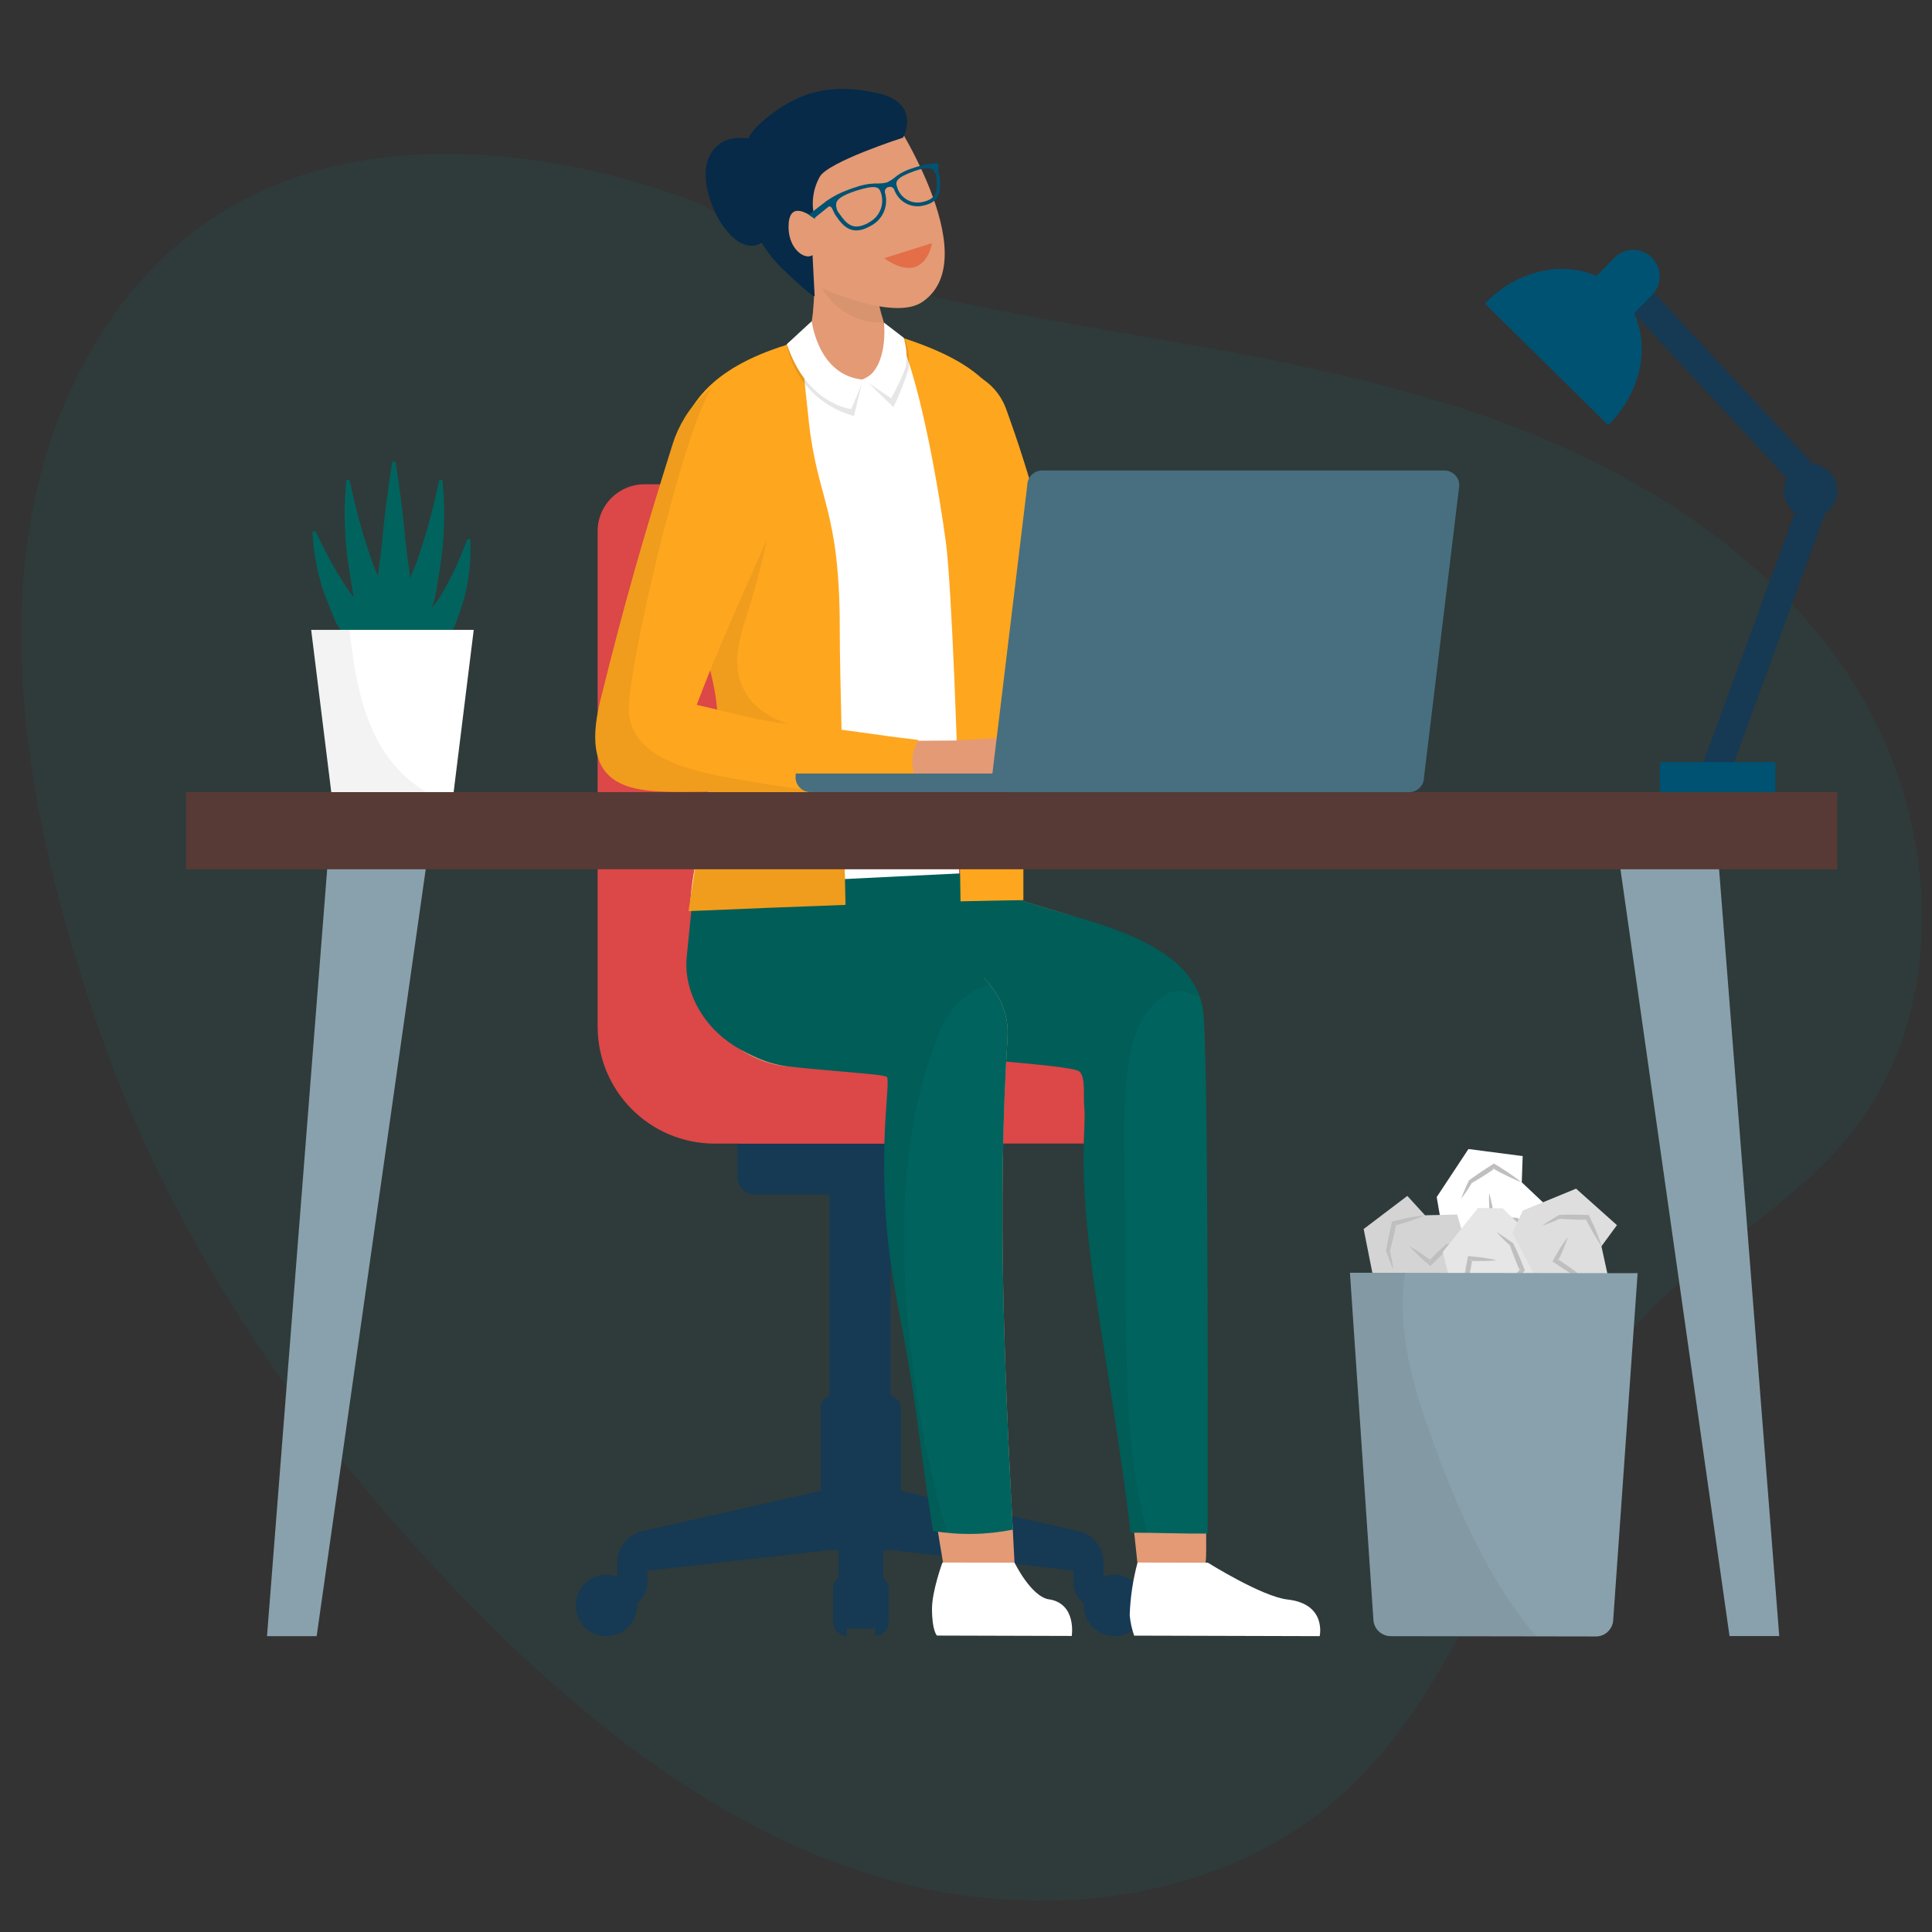 <?xml version="1.0" encoding="UTF-8"?>
<svg id="Layer_1" data-name="Layer 1" xmlns="http://www.w3.org/2000/svg" viewBox="0 0 300 300"><rect x="0" y="0" width="300" height="300" fill="#333333" stroke="none"/>
  <defs>
    <style>
      .cls-1 {
        fill: #e2502a;
        opacity: .6;
      }

      .cls-1, .cls-2, .cls-3, .cls-4, .cls-5, .cls-6, .cls-7, .cls-8, .cls-9, .cls-10, .cls-11, .cls-12, .cls-13, .cls-14, .cls-15, .cls-16, .cls-17, .cls-18, .cls-19, .cls-20 {
        stroke-width: 0px;
      }

      .cls-1, .cls-3, .cls-4, .cls-20 {
        isolation: isolate;
      }

      .cls-2 {
        fill: #00857a;
        opacity: .1;
      }

      .cls-3 {
        opacity: .06;
      }

      .cls-4 {
        opacity: .05;
      }

      .cls-5 {
        fill: #476f80;
      }

      .cls-6 {
        fill: #573a35;
      }

      .cls-7 {
        fill: #89a1ac;
      }

      .cls-8 {
        fill: #062a48;
      }

      .cls-9 {
        fill: #163954;
      }

      .cls-10 {
        fill: #dedede;
      }

      .cls-11 {
        fill: #e39a75;
      }

      .cls-12 {
        fill: #dc4747;
      }

      .cls-13 {
        fill: #d4d4d4;
      }

      .cls-14 {
        fill: #bfbfbf;
      }

      .cls-15 {
        fill: #fff;
      }

      .cls-16 {
        fill: #ffa61f;
      }

      .cls-17 {
        fill: #e6e6e6;
      }

      .cls-18 {
        fill: #005273;
      }

      .cls-19 {
        fill: #00635e;
      }

      .cls-20 {
        opacity: .1;
      }
    </style>
  </defs>
  <path id="Path_202" data-name="Path 202" class="cls-2" d="m227.04,63.42c-23.86-7.77-49-10.66-73.62-15.54-15.39-3.04-31-7.04-43.95-15.89,0,0-68.02-29.89-96.82,25.15-16.33,31.19-8.63,70.49,3.07,103.7,11.7,33.21,32.34,62.78,56.92,87.98,17.92,18.36,38.68,34.96,63.21,42.46,24.53,7.51,53.42,4.51,72.51-12.63,22.26-19.99,26.94-53.93,47.93-75.25,9.68-9.83,22.41-16.5,31.03-27.26,15.7-19.58,13.85-49.39.25-70.49-13.59-21.1-36.68-34.47-60.55-42.24h0Z"/>
  <circle id="Ellipse_8" data-name="Ellipse 8" class="cls-9" cx="281.15" cy="76.2" r="4.15"/>
  <path id="Path_203" data-name="Path 203" class="cls-9" d="m250.81,45.53l28.94,31.19-15.8,43.19,4.19,1.53,16.73-45.76-30.8-33.19-3.27,3.03Z"/>
  <path id="Path_204" data-name="Path 204" class="cls-18" d="m230.78,46.93c-.07.07-.13.14-.2.21l19.13,18.87c.07-.07.14-.13.21-.21,6.07-6.15,6.7-15.36,1.42-20.58s-14.49-4.45-20.55,1.7h0Z"/>
  <path id="Path_205" data-name="Path 205" class="cls-18" d="m250.77,39.95l-4.99,5.05,5.84,5.77,4.99-5.05c1.55-1.66,1.46-4.26-.2-5.81-1.59-1.49-4.07-1.47-5.65.04Z"/>
  <rect id="Rectangle_94" data-name="Rectangle 94" class="cls-18" x="257.75" y="118.35" width="17.93" height="4.65"/>
  <rect id="Rectangle_95" data-name="Rectangle 95" class="cls-9" x="128.79" y="182.12" width="9.52" height="37.95"/>
  <path id="Path_206" data-name="Path 206" class="cls-9" d="m95.89,242.61v1.79l37.66-4.23v-10.05l-33.72,7.62c-2.3.49-3.94,2.52-3.94,4.86Z"/>
  <path id="Path_207" data-name="Path 207" class="cls-9" d="m95.89,249.83h.49c2.28,0,4.13-1.85,4.13-4.13v-3.08h-4.63v7.21h0Z"/>
  <path id="Path_208" data-name="Path 208" class="cls-9" d="m94.17,244.53c-2.63,0-4.76,2.13-4.76,4.76s2.13,4.76,4.76,4.76c2.63,0,4.76-2.13,4.76-4.76s-2.13-4.76-4.76-4.76h0Z"/>
  <path id="Path_209" data-name="Path 209" class="cls-9" d="m94.17,245.73c-1.97,0-3.57,1.6-3.57,3.57s1.6,3.57,3.57,3.57c1.97,0,3.57-1.6,3.57-3.57s-1.6-3.57-3.57-3.57h0Z"/>
  <path id="Path_210" data-name="Path 210" class="cls-9" d="m167.4,237.74l-33.72-7.62v10.05l37.66,4.23v-1.79c0-2.35-1.64-4.38-3.94-4.86Z"/>
  <path id="Path_211" data-name="Path 211" class="cls-9" d="m166.71,245.7c0,2.28,1.85,4.13,4.13,4.13h.49v-7.21h-4.63v3.08h0Z"/>
  <path id="Path_212" data-name="Path 212" class="cls-9" d="m173.05,244.53c-2.63,0-4.76,2.13-4.76,4.76,0,2.63,2.13,4.76,4.76,4.76,2.63,0,4.76-2.13,4.76-4.76s-2.13-4.76-4.76-4.76h0Z"/>
  <path id="Path_213" data-name="Path 213" class="cls-9" d="m173.05,245.73c-1.97,0-3.57,1.6-3.57,3.57,0,1.97,1.6,3.57,3.57,3.57,1.97,0,3.57-1.6,3.57-3.57s-1.6-3.57-3.57-3.57h0Z"/>
  <rect id="Rectangle_96" data-name="Rectangle 96" class="cls-9" x="127.46" y="216.63" width="12.43" height="24.07" rx="2.03" ry="2.03"/>
  <rect id="Rectangle_97" data-name="Rectangle 97" class="cls-9" x="130.23" y="234.85" width="6.91" height="12.05"/>
  <rect id="Rectangle_98" data-name="Rectangle 98" class="cls-9" x="131.45" y="244.53" width="4.46" height="8.33"/>
  <path id="Path_214" data-name="Path 214" class="cls-9" d="m129.37,246.9v4.74c-.07,1.23.85,2.29,2.08,2.37v-9.49c-1.23.08-2.16,1.14-2.08,2.37Z"/>
  <path id="Path_215" data-name="Path 215" class="cls-9" d="m135.91,244.53v9.49c1.23-.08,2.16-1.14,2.08-2.37v-4.74c.07-1.23-.85-2.29-2.08-2.37Z"/>
  <path id="Path_216" data-name="Path 216" class="cls-9" d="m114.52,182.76c0,1.5,1.21,2.71,2.71,2.72h32.74c1.5,0,2.72-1.22,2.72-2.72v-5.7h-38.18v5.7h0Z"/>
  <path id="Path_217" data-name="Path 217" class="cls-12" d="m147.5,75.2h-47.43c-4.02,0-7.27,3.26-7.27,7.27v76.93c0,10.04,8.14,18.18,18.18,18.18h36.53c4.02,0,7.27-3.26,7.27-7.27v-87.84c0-4.02-3.26-7.27-7.27-7.27h0Z"/>
  <rect id="Rectangle_99" data-name="Rectangle 99" class="cls-12" x="108.9" y="163.02" width="75.02" height="14.55" rx="6.6" ry="6.6"/>
  <path id="Path_218" data-name="Path 218" class="cls-16" d="m169.82,128.02s-.1.02.05,0h-.05Z"/>
  <path id="Path_219" data-name="Path 219" class="cls-16" d="m168.99,107.28c-1.51-5.26-2.94-10.7-4.32-15.8s-2.71-9.92-3.92-14.06-2.32-7.62-3.16-10.06c-.43-1.23-.77-2.19-1-2.86s-.36-1-.36-1v-.02c-.1-.26-.21-.51-.33-.77-2.21-4.71-7.82-6.74-12.53-4.53s-6.74,7.82-4.53,12.53c0,0,.14.3.41.87.25.57.63,1.39,1.11,2.45.94,2.13,2.26,5.25,3.78,9.08,1.52,3.84,3.23,8.37,5.05,13.3,1.82,4.93,3.74,10.22,5.83,15.61,1.06,2.71,2.12,5.39,3.5,8.28.35.73.73,1.48,1.21,2.32.22.39.49.82.82,1.31.44,0,.87.07,1.29.2,2.54.74,5.63.66,7.84-.97,2.62-1.93,2.03-5.95,1.53-8.84-.77-2.11-1.51-4.57-2.22-7.03h0Z"/>
  <path id="Path_220" data-name="Path 220" class="cls-15" d="m130.91,50.79c-19.34,1.43-21.57,26.35-21.05,32.43,1.04,12.23,2.75,20.7,4.16,30.21.85,5.73-6.39,14.56-6.83,27.25l41.88.77s-1.17-29.65,2.33-51.15c2.04-12.52-3.25-40.77-20.5-39.5h0Z"/>
  <path id="Path_222" data-name="Path 222" class="cls-11" d="m187.23,224.29c-.11-12.14-.22-24.28-.34-36.42-.09-9.55.62-19.6-.48-29.1-1.28-11.08-14.85-15.05-23.85-17.71-8.16-2.42-19.72-7.18-26.98-.53-5.42,5.11-5.67,13.64-.56,19.06,1.22,1.29,2.68,2.33,4.3,3.05,3.88,1.66,8.41.95,12.54,1.02,2.5.04,5,.11,7.5.28,1.77.12,7.31-.16,8.61,1.05,1,.92.82,5.77,1,7.36.37,3.38.72,6.76,1.07,10.13.69,6.54,1.35,13.08,2.03,19.62,1.1,10.63,3.52,30.55,4.61,41.18.48,4.61-1.49,6.4,6.14,4.97,4.04-.76,4.5-4.43,4.48-7.77-.03-5.39-.05-10.78-.07-16.17.05,11.1-.1-11.1,0,0h0Z"/>
  <path id="Path_223" data-name="Path 223" class="cls-19" d="m186.79,156.84c-1.42-9.96-15.23-13.13-24.22-15.79-8.16-2.42-19.72-7.18-26.98-.53-5.42,5.11-5.67,13.64-.56,19.06,1.22,1.29,2.68,2.33,4.3,3.05,3.88,1.66,26.99,2.56,28.29,3.76,1,.92.57,3.95.75,5.54.37,3.38-1.21,8.68,1.63,28.19,1.27,8.67,4.33,26.91,5.56,37.87,3.77,0,8.19.18,11.96.14-.02-4.12.21-74.82-.71-81.3h0Z"/>
  <path id="Path_224" data-name="Path 224" class="cls-3" d="m162.57,141.06c-8.16-2.42-19.72-7.18-26.98-.53-5.42,5.11-5.67,13.64-.56,19.06,1.22,1.29,2.68,2.33,4.3,3.05,3.88,1.66,26.99,2.56,28.28,3.76,1,.92.57,3.95.75,5.54.37,3.38-1.21,8.68,1.63,28.19,1.27,8.67,4.33,26.91,5.56,37.87.82,0,1.69,0,2.56.02-1.51-5.91-2.45-11.94-2.81-18.03-.62-10.93-.49-21.87-.61-32.82-.06-5.68-.37-11.34.04-17.01.4-5.47,1-12.19,5.98-15.52,1.29-.97,3.03-1.06,4.42-.23.38.06.76.16,1.12.3-2.96-8.29-15.37-11.19-23.69-13.65h.02Z"/>
  <path id="Path_226" data-name="Path 226" class="cls-11" d="m156.45,160.98c.64-11.45-15.11-16.18-23.46-19.39-5.55-2.13-11.12-4.71-16.91-1.81-5.6,2.85-8.5,9.19-6.98,15.29,1.51,5.87,7.66,10.25,13.55,10.56,3.12.16,12.34.06,13.95.68.34.15.7.26,1.06.33.07-.04.13,0,0,0-.07.04-.14.18.07.62.39.85.08,2.44.13,3.42.86,16.35,3,32.66,5.19,48.87,1.03,7.63,2.04,15.29,3.35,22.87.45,2.55,1.34,4.9,4.11,5.7,2.96.81,6.02-.93,6.83-3.89.15-.55.22-1.12.19-1.7-1.46-27.1-2.77-54.72-1.07-81.56h0Z"/>
  <path id="Path_227" data-name="Path 227" class="cls-19" d="m107.73,137.63l-1.11,11.13c-.73,7.85,6.97,19.76,26.75,16.39h0c15.31,1.24,19.22-13.06,19.77-14.42l-1.56-15.23-43.84,2.14h0Z"/>
  <path id="Path_228" data-name="Path 228" class="cls-19" d="m153.14,150.73l.04.4c.05-.52.05-.62-.04-.4Z"/>
  <path id="Path_229" data-name="Path 229" class="cls-3" d="m107.73,137.63l-1.11,11.13c-.73,7.85,6.97,19.76,26.75,16.39h0c15.31,1.24,19.22-13.06,19.77-14.42l-1.56-15.23-43.84,2.14h0Z"/>
  <path id="Path_230" data-name="Path 230" class="cls-3" d="m153.14,150.73l.04.4c.05-.52.05-.62-.04-.4Z"/>
  <path id="Path_231" data-name="Path 231" class="cls-19" d="m156.45,160.98c.64-11.45-15.11-16.18-23.46-19.39-5.55-2.13-11.12-4.71-16.91-1.81-5.6,2.85-8.5,9.19-6.98,15.29,1.51,5.87,7.68,9.95,13.55,10.56,8.23.86,14.87,1.19,15.08,1.62.39.85-.45,5.74-.45,13.44,0,16.37,2.83,22.76,5.02,38.98.8,5.98,1.62,12.07,2.56,18.05,4.11.69,8.32.62,12.41-.2-1.34-25.49-2.4-51.35-.81-76.54Z"/>
  <path id="Path_232" data-name="Path 232" class="cls-3" d="m132.99,141.6c-5.55-2.13-11.12-4.71-16.91-1.81-5.6,2.85-8.5,9.19-6.98,15.29,1.51,5.87,7.68,9.95,13.55,10.56,8.23.86,14.87,1.19,15.08,1.62.39.85-.45,5.74-.45,13.44,0,16.37,2.83,22.76,5.02,38.98.8,5.98,1.62,12.07,2.56,18.05.75.1,1.47.18,2.17.24-1.83-6.27-3.26-12.64-4.29-19.09-3.06-19-4.25-40.42,3.13-58.63,1.48-3.66,4.27-6.54,7.86-7.32-4.78-5.88-14.69-9-20.74-11.33h0Z"/>
  <path id="Path_233" data-name="Path 233" class="cls-15" d="m199.92,248.37c-3.94-.44-12.35-5.71-12.35-5.71l-10.93-.03c-.72,2.67-1.13,5.41-1.22,8.17.1,1.09.33,2.15.69,3.18l28.81.08s1.13-5.01-5-5.69h0Z"/>
  <path id="Path_234" data-name="Path 234" class="cls-15" d="m162.89,248.35c-2.79-.43-5.35-5.7-5.35-5.7l-11.2-.02s-1.62,4.4-1.62,7.18c0,3.45.77,4.16.77,4.16l20.93.06s.8-5.01-3.53-5.69h0Z"/>
  <path id="Path_235" data-name="Path 235" class="cls-16" d="m125.58,65.29c-.68-6.26-1.26-11.53-1.02-12.43-26.31,6.92-18.9,23.3-17.83,35.9.82,9.8,6.34,18.08,4.27,28.46-1.36,6.82-2.89,15.97-4.08,24.26,8.12-.35,16.25-.67,24.37-.97-.33-17.66-.9-35.87-.89-42.54.03-19.05-3.45-20.04-4.83-32.67h0Z"/>
  <path id="Path_236" data-name="Path 236" class="cls-3" d="m115.14,106.28c-1.8-4.38.41-9.08,1.62-13.32,1.52-5.37,2.94-10.67,3.26-16.26.04-1.02.41-2,1.06-2.79-.06-.19-.09-.4-.13-.6-5.27,0-10.54.37-15.76,1.09-.06,0-.12,0-.18.02.17,4.87,1.34,9.86,1.73,14.37.82,9.8,6.34,18.08,4.27,28.46-1.36,6.82-2.89,15.97-4.08,24.26,8.12-.35,16.25-.67,24.37-.97-.17-9.34-.41-18.82-.6-26.67-6.07-.53-13.12-1.65-15.55-7.54v-.03Z"/>
  <path id="Path_237" data-name="Path 237" class="cls-16" d="m157.13,93.38c-1.97-22.87,7.22-33.28-17.61-41.13.08.13.16.26.22.4,3.29,7.18,6.14,24.01,7.16,31.75.78,6.02,1.94,32.01,2.25,55.56,3.25-.07,6.51-.14,9.76-.19,0-3.54,0-6.45,0-7.26-.71-22.14-.94-29.69-1.76-39.15h-.02Z"/>
  <path id="Path_238" data-name="Path 238" class="cls-11" d="m137.59,52.29s-.08-.71-.25-1.73-.42-1.4-.71-2.68-.62-2.54-.87-3.48c-.27-.95-.45-1.6-.45-1.6-.53-1.88-2.21-3.2-4.16-3.28-2.48-.09-5.08,1.04-5.17,3.52.24.81.39,1.64.45,2.47-.04.87-.1,2.03-.21,3.17-.08.72-.2,1.43-.36,2.13-.12.81-.22,1.32-.22,1.32-.13.64-.16,1.29-.09,1.93.42,3.33,3.46,5.7,6.79,5.28,3.28-.41,5.63-3.37,5.3-6.66l-.05-.41h0Z"/>
  <path id="Path_239" data-name="Path 239" class="cls-4" d="m135.77,44.41c-.27-.95-.45-1.6-.45-1.6-.53-1.88-2.21-3.2-4.16-3.28-2.43-.09-4.41.4-4.6,2.77.04.09.38.9.43,1,1.59,4.25,5.74,6.99,10.27,6.79-.17-1.02-.33-.92-.62-2.2s-.62-2.54-.87-3.48h0Z"/>
  <path id="Path_240" data-name="Path 240" class="cls-11" d="m115.82,23.79c-3.16,6.69,11.81,20.94,11.81,20.94,0,0,11.18,5.2,15.62,2.14,10.19-7.01-5.46-30.03-5.46-30.03,0,0-19.51,1.72-21.97,6.95h0Z"/>
  <path id="Path_241" data-name="Path 241" class="cls-8" d="m136.18,14.45c-7.25-1.62-12.62-.2-18.09,4.66-6.26,5.56-2.29,17.15,3.34,22.56,5.63,5.41,5.06,4.2,5.06,4.2l-.32-6.26c-1.26.88-4.02-1.14-3.7-4.98.33-3.87,4.09-.62,4.09-.62-.65-2.18-.39-4.53.71-6.52,1.22-2.35,12.96-6.12,12.96-6.12,0,0,2.96-5.37-4.04-6.93h0Z"/>
  <path id="Path_242" data-name="Path 242" class="cls-8" d="m110.11,24.36c-2.44,5.09,3.95,17.05,8.62,12.97,5.96-5.22.24-15.03.24-15.03,0,0-6.42-3.03-8.86,2.06h0Z"/>
  <path id="Path_243" data-name="Path 243" class="cls-11" d="m129.3,102.16l.02-.04-.02.04Z"/>
  <path id="Path_244" data-name="Path 244" class="cls-20" d="m137.24,50.2s1.09,6.85-2.85,8.82l4.34,4.2c.93-1.91,1.71-3.89,2.35-5.91.17-1.49.02-2.99-.43-4.42l-3.42-2.71h0Z"/>
  <path id="Path_245" data-name="Path 245" class="cls-20" d="m126.06,50.71l-3.85,2.98c1.12,5.31,5.14,9.53,10.39,10.9l1.35-5.48c-7.1-.59-7.9-8.39-7.9-8.39Z"/>
  <path id="Path_246" data-name="Path 246" class="cls-15" d="m137.26,50.1s.79,6.89-3.15,8.86l4.27,2.88s2.07-3.75,2.31-5.15c.18-1.43.05-2.88-.37-4.25l-3.05-2.34h0Z"/>
  <path id="Path_247" data-name="Path 247" class="cls-15" d="m126.06,49.86l-3.87,3.57c3.06,9.36,9.99,10.09,9.99,10.09l1.92-4.56c-7.1-.59-8.05-9.1-8.05-9.1Z"/>
  <path id="Path_248" data-name="Path 248" class="cls-11" d="m148.2,114.99c-.8.86-1.3,1.96-1.42,3.13.03,1.67,1.21,3.09,2.85,3.42,1.14.14,13.38-2.42,13.38-2.42l9.54,1.28c2.14.43,2.56-1.14,2.56-1.14,0,0-13.38-4.7-14.38-4.84s-12.53.57-12.53.57h0Z"/>
  <path id="Path_249" data-name="Path 249" class="cls-11" d="m137.59,115.05l1.64,7.19,9.89-2.06-.92-5.19-10.61.07Z"/>
  <path id="Path_250" data-name="Path 250" class="cls-16" d="m142.62,114.9c-7.01-.8-11.73-1.73-18.77-2.32-5.58-.48-10.53-1.99-15.66-3.13,5.03-13.43,11.05-25.02,16.12-38.42,1.91-4.66-.32-9.99-4.98-11.9-.63-.26-1.28-.44-1.95-.56-6.28-1.12-11.23,4.99-12.9,10.29-4.61,14.63-7.56,24.97-11.25,39.87-3.52,14.23,5.14,14.25,13.53,14.24,8.26,0,35.71-1,36.45-1-1.71-1.12-2.14-4.48-.6-7.07h0Z"/>
  <path id="Path_251" data-name="Path 251" class="cls-3" d="m97.66,110.85c-.59-5.58,8.33-43.91,12.86-50.59-2.86,2.17-4.96,5.17-6.02,8.6-4.61,14.63-7.56,24.97-11.25,39.87-3.52,14.23,5.14,14.25,13.53,14.24,3.61,0,10.89-.2,17.99-.41-1.9-.21-3.81-.48-5.7-.8-8.54-1.44-20.55-2.77-21.4-10.9h0Z"/>
  <path id="Path_252" data-name="Path 252" class="cls-7" d="m251.34,132.97l17.22,121.08h7.72l-9.5-121.08h-15.43Z"/>
  <path id="Path_253" data-name="Path 253" class="cls-7" d="m41.46,254.06h7.71l17.22-121.08h-15.43l-9.5,121.08Z"/>
  <rect id="Rectangle_100" data-name="Rectangle 100" class="cls-6" x="28.9" y="123" width="256.39" height="11.98"/>
  <path id="Path_254" data-name="Path 254" class="cls-5" d="m224.28,73.06h-62.45c-1.28,0-2.32,1.04-2.32,2.32l-5.48,45.31c0,1.28,1.04,2.32,2.32,2.32h62.45c1.28,0,2.32-1.04,2.32-2.32h0l5.48-45.31c0-1.28-1.04-2.32-2.32-2.32h0Z"/>
  <path id="Path_255" data-name="Path 255" class="cls-5" d="m123.53,120.68c0,1.28,1.04,2.32,2.32,2.32h62.45c1.28,0,2.32-1.04,2.32-2.32h0v-.57h-67.07v.57h0Z"/>
  <path id="Path_256" data-name="Path 256" class="cls-19" d="m73.08,83.74l-.47-.07s-.13.31-.35.85c-.11.27-.24.6-.39.97s-.3.79-.51,1.24c-.41.9-.84,1.95-1.41,3.01-.27.53-.55,1.08-.86,1.62-.29.55-.61,1.08-.95,1.59-.33.51-.7.98-1.12,1.42.07-.19.16-.36.22-.55.27-.83.46-1.68.59-2.55.14-.88.26-1.77.42-2.65.13-.88.26-1.76.38-2.63.1-.87.17-1.73.23-2.56.04-.83.07-1.63.1-2.39s0-1.48,0-2.14c0-1.32-.1-2.42-.16-3.18s-.09-1.2-.09-1.2l-.48-.03s-.09.42-.27,1.17c-.08.37-.18.82-.3,1.34-.1.51-.26,1.09-.42,1.72s-.31,1.31-.51,2.01-.41,1.45-.63,2.22c-.23.77-.5,1.54-.74,2.33-.27.78-.54,1.58-.81,2.38-.28.72-.59,1.43-.91,2.12-.03-.77-.11-1.54-.24-2.3-.13-.82-.24-1.65-.33-2.48-.17-1.67-.31-3.33-.5-4.89-.18-1.56-.37-3.03-.54-4.27-.34-2.5-.63-4.16-.63-4.16h-.48s-.28,1.67-.63,4.16c-.17,1.25-.36,2.71-.54,4.27-.2,1.56-.34,3.23-.5,4.89-.08.83-.2,1.67-.33,2.48-.1.66-.18,1.32-.21,1.96-.27-.58-.52-1.18-.77-1.78-.27-.79-.54-1.6-.81-2.38-.23-.79-.49-1.58-.74-2.33-.21-.77-.43-1.51-.63-2.22s-.35-1.38-.51-2.01-.32-1.2-.42-1.72-.21-.96-.3-1.34c-.17-.75-.27-1.17-.27-1.17l-.48.03s-.04.44-.09,1.2-.16,1.87-.16,3.18c0,.66-.03,1.38,0,2.14s.07,1.56.1,2.39c.07.83.14,1.69.23,2.56.13.87.25,1.76.38,2.63.17.88.28,1.77.42,2.65.08.49.18.98.28,1.46-.23-.25-.44-.52-.63-.8-.36-.54-.77-1.07-1.09-1.64s-.72-1.09-1.02-1.64c-.32-.55-.63-1.08-.91-1.59-.27-.52-.53-1.02-.77-1.47s-.47-.88-.63-1.26c-.19-.38-.35-.71-.48-.99-.27-.55-.43-.87-.43-.87l-.47.11s.03.35.07.97c.07.62.09,1.51.29,2.56.09.53.19,1.1.29,1.71.12.61.29,1.23.45,1.89.16.68.36,1.35.6,2.01.21.68.49,1.35.77,2.04.25.69.56,1.36.82,2.05.27.67.6,1.32,1,1.92.4.56.86,1.06,1.39,1.49.47.41.98.78,1.52,1.08.47.27.96.5,1.48.68.23.07.46.14.65.21.21.05.41.08.59.12.29.05.58.07.87.07.11,0,.21,0,.32-.02l.24-.41s-.05-.1-.11-.28-.16-.43-.28-.74c-.01-.04-.03-.08-.05-.11.19.16.37.3.54.43.27.2.55.38.84.55.21.11.32.17.32.17l.11-.07.11.07s.11-.06.32-.17c.29-.16.57-.35.84-.55.44-.33.86-.69,1.25-1.08h0c-.21.35-.38.64-.52.9-.17.27-.3.48-.38.63-.05.08-.1.16-.16.23l.1.47c.09.04.19.08.29.1.28.08.57.12.86.13.18,0,.39.02.61,0s.45-.06.69-.09c.54-.11,1.06-.28,1.56-.51.58-.27,1.13-.6,1.63-.99.54-.42,1.03-.92,1.43-1.48.2-.3.39-.61.55-.92.16-.32.28-.67.41-1.01.28-.67.48-1.37.72-2.04.26-.66.42-1.35.62-2.02.18-.64.32-1.3.42-1.96.12-.61.21-1.22.27-1.84.06-.59.1-1.14.15-1.64s.04-.98.05-1.39,0-.77,0-1.06v-.92l.02.03Z"/>
  <path id="Path_257" data-name="Path 257" class="cls-15" d="m51.44,123h19l3.12-25.19h-25.24l3.12,25.19Z"/>
  <path id="Path_258" data-name="Path 258" class="cls-4" d="m58.72,115.13c-2.87-5.39-3.76-11.34-4.46-17.32h-5.94l3.12,25.19h14.75c-3.16-1.9-5.74-4.62-7.46-7.87h0Z"/>
  <path id="Path_259" data-name="Path 259" class="cls-1" d="m144.72,37.76l-7.43,2.34c6.39,4.43,7.43-2.34,7.43-2.34Z"/>
  <path id="Path_260" data-name="Path 260" class="cls-18" d="m145.71,26.77s-.02-.08-.03-.14c-.08-.34.09-.47.09-.47l-.13-.8h0c-1.01,0-2.01.15-2.97.45h.03c-.22.07-.48.14-.74.22-.11.04-.23.08-.35.12-.85.26-1.65.65-2.37,1.17-.07.06-.16.12-.25.21-.4.32-.83.59-1.29.81-.53.12-1.07.17-1.61.16h-.36c-.97.04-1.93.23-2.85.57-.14.05-.28.09-.42.13-.28.09-.54.19-.78.28h.02c-1.19.42-2.31,1-3.35,1.72-.05.01-.09.05-.11.09h0l-2.67,2.05.84.57,2.27-1.83.08-.03c.21,0,.39.15.46.35.03.07.06.13.1.2.12.32.28.62.48.91,1.2,1.79,2.43,2.8,4.52,1.99h0c.33-.13.65-.29.96-.47,1.74-.93,2.64-2.9,2.21-4.83l.02.03s-.03-.1-.05-.15c0-.04-.01-.07-.03-.1-.12-.39.1-.81.49-.93,0,0,0,0,0,0h.06c.33-.12.7.03.85.35.04.08.07.17.1.25l.03.08v-.02c.72,1.69,2.55,2.63,4.34,2.23.3-.06.59-.14.88-.25,1.72-.66,1.93-2.06,1.74-3.95-.03-.31-.09-.62-.19-.92v-.04Zm-10.72,7.75c-.27.16-.56.31-.86.42h0c-1.74.66-2.7-.14-3.79-1.76-.42-.47-.59-1.12-.46-1.74.23-.62,1.1-1.15,2.76-1.72.13-.05.26-.08.39-.13,3.03-.96,3.46-.47,3.71.21.68,1.79-.07,3.81-1.76,4.71h0Zm8.99-3.36c-.26.09-.52.17-.78.22-1.75.38-3.49-.7-3.93-2.44-.22-.68-.19-1.32,2.52-2.3.11-.04.23-.08.34-.12,1.39-.47,2.21-.53,2.67-.21.4.37.63.91.61,1.46.18,1.73,0,2.84-1.43,3.39h0Z"/>
  <path id="Path_261" data-name="Path 261" class="cls-15" d="m236.45,179.52l-8.43-1.1-4.93,7.46.65,3.78,7.71,4.11,6.42-2.9,2.05-3.86-3.62-3.42.14-4.07Z"/>
  <path id="Path_262" data-name="Path 262" class="cls-14" d="m228.51,183.71s.03-.02.05-.03c.02-.02.03-.05.05-.07l-.09.1h0Z"/>
  <path id="Path_263" data-name="Path 263" class="cls-14" d="m231.8,181.42c.07.04.14.07.21.11l.18-.12h-.38Z"/>
  <path id="Path_264" data-name="Path 264" class="cls-14" d="m233.23,181.44c-.35-.21-.7-.45-1.06-.65l-.19-.11-.2.12-.91.58c-.31.2-.6.4-.91.6s-.6.4-.9.62-.59.41-.88.63l-.07.06-.03.05c-.45.92-.85,1.85-1.2,2.81.6-.78,1.15-1.6,1.66-2.45-.02,0-.03.02-.05.03l.09-.1s-.04.06-.05.07c.3-.17.6-.35.89-.52.31-.19.62-.37.92-.57s.62-.38.91-.59l.72-.49c-.07-.04-.14-.07-.21-.11h.38l-.18.11.9.48c.36.2.75.37,1.11.56.76.36,1.5.72,2.3,1.02-.65-.53-1.34-1.01-2.03-1.48-.35-.22-.69-.46-1.05-.68v.02Z"/>
  <path id="Path_265" data-name="Path 265" class="cls-14" d="m232.05,189.38l-.05-.34h-.32s.36.34.36.34Z"/>
  <path id="Path_266" data-name="Path 266" class="cls-14" d="m235.23,189.67s.06.03.09.05h.07l-.16-.05Z"/>
  <path id="Path_267" data-name="Path 267" class="cls-14" d="m235.55,189.13l-.06-.04h-.1c-.31-.03-.62-.03-.92-.05s-.62,0-.92-.02h-1.54l.06.35-.36-.33h.32l-.11-.71-.19-1.03c-.14-.68-.29-1.36-.49-2.04-.05.7-.03,1.4,0,2.1l.06,1.05.08,1.04.03.32h1.27c.31,0,.62,0,.92,0s.62,0,.92-.03c.29-.02.57-.03.86-.05-.03-.02-.07-.03-.09-.05l.16.05h-.07c.4.21.79.4,1.2.59.44.2.88.39,1.34.56-.36-.32-.76-.61-1.14-.91s-.78-.56-1.19-.83l-.03.03Z"/>
  <path id="Path_268" data-name="Path 268" class="cls-13" d="m221.28,188.71l-2.75-3.01-6.78,5.14,1.74,8.78,3.12,2.22,8.37-2.49,2.53-6.57-1.25-4.19-4.98.12Z"/>
  <path id="Path_269" data-name="Path 269" class="cls-14" d="m215.82,194.26s0-.04.02-.06c0-.03,0-.06-.02-.09v.14h0Z"/>
  <path id="Path_270" data-name="Path 270" class="cls-14" d="m217.58,189.34c-.4.09-.81.18-1.21.28l-.21.06-.06.22-.24,1.06-.22,1.06c-.07.35-.14.71-.21,1.06s-.13.71-.19,1.07v.15c.34.96.69,1.9,1.12,2.84-.12-.99-.32-1.95-.53-2.91,0,.02,0,.04-.02.06v-.14s0,.06.02.09c.09-.33.18-.66.26-1,.09-.35.18-.7.26-1.06s.17-.7.24-1.06l.18-.85c-.07.02-.15.05-.22.07l.27-.28-.05.21c.33-.09.64-.2.97-.29.4-.12.79-.25,1.19-.38.78-.27,1.58-.55,2.34-.89-.84.08-1.66.22-2.48.37-.41.08-.82.16-1.22.25h.02Z"/>
  <path id="Path_271" data-name="Path 271" class="cls-14" d="m216.55,190.32c.07-.02.15-.05.22-.07l.05-.21-.27.28h0Z"/>
  <path id="Path_272" data-name="Path 272" class="cls-14" d="m222.32,195.81l-.27-.21-.21.22.49-.02Z"/>
  <path id="Path_273" data-name="Path 273" class="cls-14" d="m224.64,193.18h-.07l-.08.08c-.23.21-.46.42-.68.63s-.45.42-.67.63-.45.43-.66.65l-.43.44.27.2-.49.03.22-.22-.57-.42-.86-.6c-.58-.38-1.17-.77-1.78-1.1.47.53.96,1.02,1.47,1.5l.77.71.78.68.24.21.24-.24.66-.64c.22-.21.44-.44.65-.65s.43-.44.64-.67c.2-.21.39-.42.58-.63-.04,0-.07.02-.1.04l.14-.08-.05.05c.42-.14.85-.28,1.27-.43.45-.17.91-.34,1.34-.54-.49.03-.97.09-1.45.16s-.95.15-1.43.24h.02Z"/>
  <path id="Path_274" data-name="Path 274" class="cls-14" d="m224.79,193.78s.07-.02.1-.04l.05-.05-.14.08h0Z"/>
  <path id="Path_275" data-name="Path 275" class="cls-17" d="m229.5,187.58l-5.46,6.82,1.67,6.84,3.41,2.73,4.03-2.93,3.97.9,2.64-8.09-6.42-6.22-3.84-.06Z"/>
  <path id="Path_276" data-name="Path 276" class="cls-14" d="m234.47,193.36s.01.04.02.06l.07.07-.08-.11h0Z"/>
  <path id="Path_277" data-name="Path 277" class="cls-14" d="m236.11,197.02c-.05.06-.09.12-.15.18l.08.2.07-.38h0Z"/>
  <path id="Path_278" data-name="Path 278" class="cls-14" d="m236.33,196.11c-.14-.34-.28-.66-.42-1s-.29-.66-.44-.99-.3-.66-.46-.98l-.04-.08-.05-.04c-.82-.6-1.65-1.18-2.54-1.7.66.74,1.37,1.42,2.09,2.09,0-.02,0-.04-.02-.06l.08.11-.07-.07c.11.33.23.64.35.97s.25.68.39,1.01.26.67.4,1.01l.34.79c.05-.06.09-.12.15-.18l-.07.38-.08-.2c-.21.26-.42.52-.63.79-.26.33-.5.66-.77.99-.49.67-.98,1.35-1.42,2.06.64-.55,1.23-1.13,1.82-1.72.29-.3.58-.6.86-.91s.57-.61.84-.92l.15-.17-.08-.21-.4-1.01h0Z"/>
  <path id="Path_279" data-name="Path 279" class="cls-14" d="m227.37,198.87s-.04.06-.07.08v.07l.07-.15h0Z"/>
  <path id="Path_280" data-name="Path 280" class="cls-14" d="m229.33,195.18l-1.04-.11-.32-.04-.07.34-.18.91c-.07.3-.11.61-.16.91s-.1.61-.15.91c-.04.29-.08.57-.11.86.02-.03.04-.06.07-.08l-.07.15v-.07c-.27.35-.54.71-.8,1.07-.28.4-.55.79-.8,1.21.38-.3.74-.63,1.09-.95s.7-.66,1.04-1.01l.05-.05.03-.1c.07-.3.14-.61.21-.91s.13-.61.19-.91.12-.61.17-.91l.1-.61h-.34l.38-.31-.06.31.71.02h1.05c.7,0,1.4-.04,2.1-.11-.68-.17-1.37-.29-2.06-.4l-1.04-.14h.02Z"/>
  <path id="Path_281" data-name="Path 281" class="cls-14" d="m228.24,195.8h.34s.06-.3.06-.3l-.39.3Z"/>
  <path id="Path_282" data-name="Path 282" class="cls-10" d="m244.72,184.58l-8.27,3.4-1.59,3.49,4.06,7.73,6.94,1.21,3.87-2.03-1.06-4.86,2.41-3.28-6.35-5.67Z"/>
  <path id="Path_283" data-name="Path 283" class="cls-14" d="m242.14,189.24h.06s.06-.03.08-.04l-.14.03h0Z"/>
  <path id="Path_284" data-name="Path 284" class="cls-14" d="m246.16,189.19c.04.07.07.14.11.21h.21l-.33-.21Z"/>
  <path id="Path_285" data-name="Path 285" class="cls-14" d="m247.32,190.02c-.17-.38-.33-.77-.5-1.14l-.09-.21h-.23l-1.08-.05c-.36,0-.72,0-1.08,0h-1.08c-.36,0-.72,0-1.08.03h-.09l-.05.03c-.88.51-1.74,1.05-2.57,1.64.94-.31,1.86-.67,2.75-1.08h-.06l.14-.03s-.06.03-.08.04c.35.03.68.05,1.03.07.36.02.72.04,1.08.05s.72.03,1.08.03h.87l-.11-.2.33.21h-.21c.16.3.32.6.47.9.2.36.4.73.61,1.09.42.72.84,1.44,1.33,2.13-.24-.8-.54-1.59-.85-2.36-.16-.38-.32-.77-.49-1.15v.02Z"/>
  <path id="Path_286" data-name="Path 286" class="cls-14" d="m241.88,195.92l.15-.31-.27-.17.12.48Z"/>
  <path id="Path_287" data-name="Path 287" class="cls-14" d="m244.35,197.94s.04.07.06.09c.02,0,.04.02.06.04l-.11-.12h0Z"/>
  <path id="Path_288" data-name="Path 288" class="cls-14" d="m244.91,197.68l-.03-.06-.08-.07c-.24-.19-.49-.36-.75-.55s-.5-.35-.76-.53-.5-.35-.77-.52l-.51-.34-.14.3-.12-.48.26.17.31-.64.42-.95c.27-.64.52-1.3.74-1.97-.43.56-.82,1.14-1.2,1.73l-.54.9-.52.91-.16.28.28.2.77.52c.25.18.51.35.77.51s.51.34.78.5c.24.15.49.31.74.45-.02-.03-.04-.07-.06-.09l.11.12s-.04-.02-.06-.04c.21.39.44.77.66,1.17.25.41.5.82.79,1.22-.12-.48-.28-.93-.44-1.39s-.34-.91-.51-1.35h0Z"/>
  <path id="Path_289" data-name="Path 289" class="cls-7" d="m213.26,251.47c.05,1.44,1.24,2.58,2.68,2.59l31.87.05c1.44,0,2.63-1.14,2.69-2.58l3.79-53.83-44.67-.07,3.64,53.83h0Z"/>
  <path id="Path_290" data-name="Path 290" class="cls-4" d="m218.19,197.64h-8.56l3.64,53.82c.05,1.44,1.24,2.58,2.68,2.59l22.58.04c-8.07-9.43-13.34-22.38-17.18-33.56-2.43-7.08-4.43-15.31-3.16-22.89h0Z"/>
</svg>
